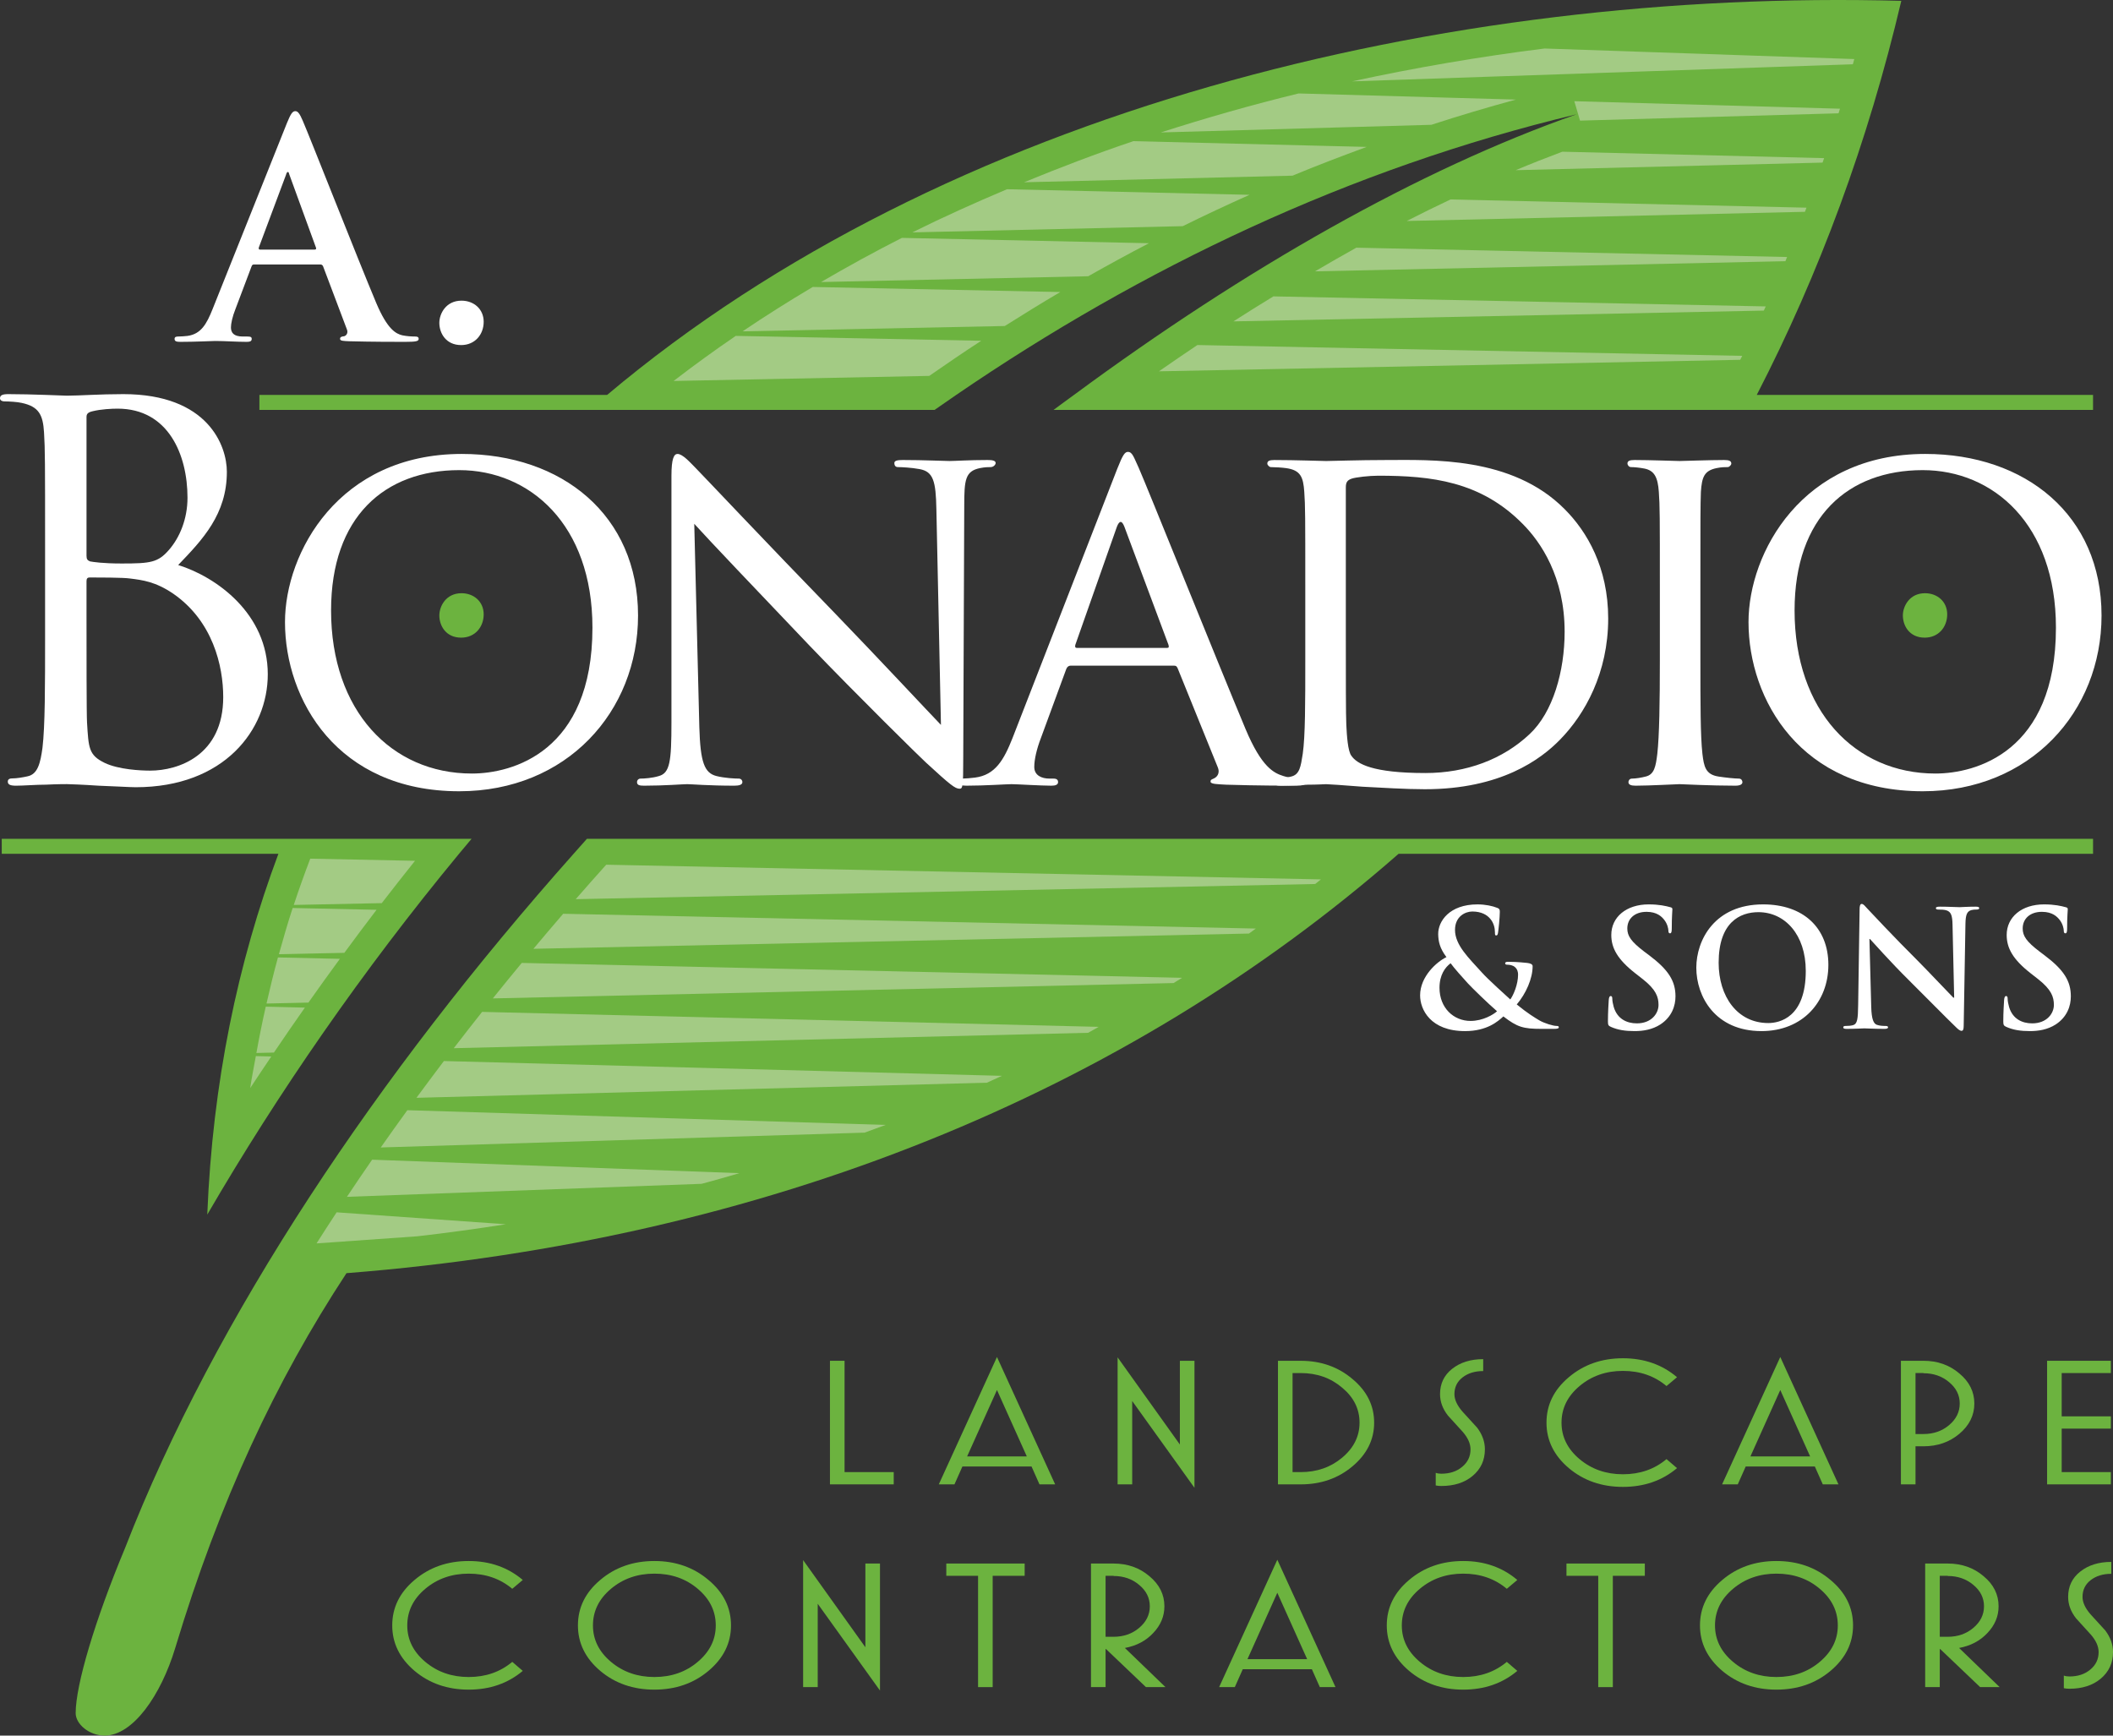 <?xml version="1.0" encoding="UTF-8"?><svg id="Layer_2" xmlns="http://www.w3.org/2000/svg" viewBox="0 0 320.875 263.567"><rect x="0" y="0" width="320.875" height="263.567" fill="#333333" stroke="none"/><defs><style>.cls-1{fill-rule:evenodd;}.cls-1,.cls-2{fill:#6cb33f;}.cls-3{fill:#fff;}.cls-4{fill:#a3cb84;}</style></defs><g id="Foreground"><path class="cls-3" d="M6.846,82.661c0-12.269,0-14.47-.16-16.988-.157-2.675-.785-3.93-3.38-4.485-.632-.155-1.971-.233-2.673-.233-.319,0-.633-.157-.633-.473,0-.469.395-.629,1.259-.629,3.54,0,8.495.235,8.886.235,1.893,0,4.954-.235,8.576-.235,12.899,0,15.73,7.865,15.73,11.797,0,6.451-3.695,10.305-7.392,14.155,5.818,1.814,13.606,7.396,13.606,16.596,0,8.417-6.611,17.148-20.056,17.148-.865,0-3.383-.157-5.664-.233-2.283-.157-4.48-.238-4.8-.238-.155,0-1.492,0-3.14.082-1.576,0-3.385.157-4.565.157-.864,0-1.257-.157-1.257-.63,0-.238.153-.474.632-.474.704,0,1.649-.157,2.356-.317,1.574-.312,1.966-2.043,2.279-4.324.397-3.305.397-9.516.397-17.066v-13.843ZM13.137,84.393c0,.547.157.707.549.864.472.082,1.891.317,4.799.317,4.404,0,5.504-.16,7.155-2.047,1.654-1.884,2.833-4.722,2.833-7.945,0-6.526-2.911-13.524-10.616-13.524-.866,0-2.516.077-3.78.39-.704.16-.939.395-.939.864v21.083ZM13.137,92.729c0,6.056,0,15.805.079,16.988.237,3.853.237,4.954,2.675,6.134,2.119,1.021,5.501,1.177,6.917,1.177,4.252,0,11.09-2.28,11.09-11.165,0-4.722-1.572-11.56-7.627-15.73-2.675-1.809-4.64-2.044-6.526-2.281-1.024-.157-4.956-.157-6.138-.157-.312,0-.469.157-.469.55v4.484Z"/><path class="cls-3" d="M70.127,68.936c15.227,0,26.765,9.304,26.765,24.536,0,14.615-10.845,26.69-27.155,26.69-18.535,0-26.459-13.923-26.459-25.692,0-10.535,8.154-25.534,26.85-25.534ZM71.66,117.471c6.079,0,18.307-3.231,18.307-22.155,0-15.688-9.537-23.921-20.23-23.921-11.307,0-19.461,7.077-19.461,21.31,0,15.226,9.157,24.766,21.385,24.766Z"/><path class="cls-3" d="M106.197,110.394c.155,5.382.769,7,2.616,7.46,1.23.307,2.771.385,3.383.385.31,0,.54.23.54.537,0,.387-.461.54-1.23.54-3.845,0-6.539-.232-7.152-.232-.617,0-3.463.232-6.541.232-.692,0-1.078-.08-1.078-.54,0-.307.232-.537.539-.537.539,0,1.768-.078,2.772-.385,1.69-.46,1.917-2.23,1.917-8.152v-37.461c0-2.612.385-3.305.926-3.305.767,0,1.923,1.306,2.616,1.998,1.076,1.078,10.922,11.539,21.386,22.307,6.688,6.923,13.918,14.689,15.998,16.844l-.694-32.767c-.078-4.232-.462-5.695-2.539-6.077-1.23-.232-2.769-.307-3.305-.307-.462,0-.54-.385-.54-.617,0-.385.54-.459,1.308-.459,3.079,0,6.306.152,7.073.152.772,0,2.999-.152,5.774-.152.691,0,1.23.073,1.23.459,0,.232-.305.617-.767.617-.31,0-.846,0-1.618.153-2.229.464-2.384,1.77-2.384,5.692l-.153,38.306c0,4.309-.078,4.693-.539,4.693-.696,0-1.383-.54-5.152-4.002-.694-.616-10.466-10.229-17.616-17.691-7.847-8.229-15.463-16.23-17.54-18.537l.769,30.847Z"/><path class="cls-3" d="M169.675,71.163c.847-2.152,1.158-2.538,1.618-2.538.689,0,.921.922,1.615,2.384,1.231,2.769,12.079,29.769,16.232,39.69,2.457,5.847,4.306,6.695,5.767,7.155.999.307,2.004.385,2.691.385.385,0,.846.153.846.537,0,.387-.766.54-1.533.54-1.004,0-6.002,0-10.693-.153-1.31-.078-2.389-.078-2.389-.464,0-.307.155-.307.46-.461.384-.153,1.083-.694.619-1.77l-6.077-14.997c-.153-.309-.232-.387-.616-.387h-15.614c-.305,0-.54.157-.689.539l-3.845,10.463c-.621,1.613-1.004,3.23-1.004,4.382,0,1.306,1.151,1.77,2.31,1.77h.612c.539,0,.692.23.692.537,0,.387-.384.54-.998.54-1.613,0-5.311-.232-6.08-.232-.689,0-4.072.232-6.846.232-.846,0-1.306-.153-1.306-.54,0-.307.309-.537.619-.537.462,0,1.46-.078,1.998-.153,3.076-.387,4.384-2.694,5.694-5.999l15.918-40.924ZM177.216,98.395c.307,0,.307-.153.229-.464l-6.69-17.921c-.384-.999-.767-.999-1.151,0l-6.309,17.921c-.077.31,0,.464.23.464h13.691Z"/><path class="cls-3" d="M198.217,88.779c0-10.151,0-11.999-.152-14.076-.153-2.232-.537-3.308-2.769-3.615-.541-.078-1.693-.153-2.307-.153-.232,0-.537-.307-.537-.539,0-.386.305-.537,1.073-.537,3.078,0,7.465.152,7.849.152.769,0,5.078-.152,9.075-.152,6.771,0,19.156-.616,27.153,7.46,3.383,3.383,6.614,8.845,6.614,16.615,0,8.228-3.535,14.538-7.308,18.384-2.921,3-8.995,7.535-20.534,7.535-2.926,0-6.539-.232-9.46-.382-2.924-.233-5.233-.385-5.54-.385-.155,0-1.385.078-2.772.078-1.383.074-2.999.153-4.074.153-.692,0-1.081-.153-1.081-.54,0-.227.157-.537.54-.537.621,0,1.465-.153,2.077-.31,1.308-.304,1.465-1.535,1.768-3.458.385-2.694.385-7.847.385-14.153v-11.539ZM204.374,95.857c0,6.92,0,12.997.074,14.228.078,1.617.23,3.999.772,4.691.846,1.23,3.227,2.618,11.229,2.618,6.231,0,11.769-2.077,15.846-5.922,3.537-3.31,5.306-9.54,5.306-15.539,0-8.308-3.615-13.614-6.384-16.385-6.383-6.461-13.849-7.307-21.925-7.307-1.306,0-3.462.23-4.072.462-.619.23-.846.54-.846,1.308v21.847Z"/><path class="cls-3" d="M258.219,100.318c0,6.306,0,11.459.305,14.153.23,1.923.462,3.155,2.457,3.458,1.004.157,2.464.31,3.079.31.384,0,.54.31.54.537,0,.309-.308.54-1.079.54-3.768,0-8.153-.232-8.461-.232-.384,0-4.613.232-6.69.232-.692,0-1.079-.153-1.079-.54,0-.227.155-.537.539-.537.619,0,1.464-.153,2.075-.31,1.31-.304,1.54-1.535,1.771-3.458.305-2.694.386-7.847.386-14.153v-11.539c0-10.151,0-11.999-.155-14.076-.152-2.232-.692-3.23-2.152-3.54-.769-.153-1.618-.229-2.077-.229-.31,0-.537-.307-.537-.539,0-.386.305-.537,1.075-.537,2.232,0,6.461.152,6.845.152.308,0,4.693-.152,6.766-.152.772,0,1.084.152,1.084.537,0,.232-.312.539-.542.539-.462,0-.924,0-1.692.153-1.848.385-2.234,1.31-2.384,3.615-.075,2.077-.075,3.925-.075,14.076v11.539Z"/><path class="cls-3" d="M292.37,68.936c15.227,0,26.765,9.304,26.765,24.536,0,14.615-10.845,26.69-27.149,26.69-18.542,0-26.461-13.923-26.461-25.692,0-10.535,8.149-25.534,26.845-25.534ZM293.905,117.471c6.079,0,18.305-3.231,18.305-22.155,0-15.688-9.531-23.921-20.224-23.921-11.312,0-19.466,7.077-19.466,21.31,0,15.226,9.158,24.766,21.385,24.766Z"/><path class="cls-3" d="M219.652,145.346c-1.034-1.375-1.225-2.381-1.252-3.486-.021-1.943,1.695-4.518,5.965-4.518,1.203,0,2.31.245,2.972.516.42.149.42.343.42.64,0,.808-.201,2.772-.269,3.142-.051.364-.15.415-.3.415-.142,0-.17-.096-.17-.467,0-.638-.17-1.422-.712-2.059-.488-.591-1.349-1.107-2.72-1.107-1.034,0-2.632.712-2.632,2.799,0,2.31,2.11,4.273,4.077,6.459.836.955,3.853,3.677,4.319,4.097.491-.684,1.181-2.283,1.181-3.782,0-.366-.1-.811-.47-1.127-.315-.296-.831-.371-1.202-.371-.144,0-.291-.049-.291-.194,0-.196.193-.245.392-.245.589,0,1.571.025,2.942.171.469.049.839.196.839.488,0,1.893-1.011,4.173-2.412,5.821,1.651,1.349,2.753,2.011,3.414,2.405.789.467,2.139.857,2.63.857.219,0,.341.025.341.224,0,.145-.196.221-.736.221h-1.892c-2.795,0-3.677-.271-5.788-1.891-.81.735-2.457,2.23-5.818,2.23-5.256,0-6.827-3.287-6.827-5.424,0-2.87,2.528-5.103,4-5.814ZM227.336,153.568c-1.422-1.226-3.781-3.533-4.418-4.222-.637-.687-2.208-2.452-2.629-3.068-.829.616-1.69,1.765-1.69,3.731,0,3.068,2.162,5.031,4.714,5.031,1.891,0,3.506-.981,4.023-1.471Z"/><path class="cls-3" d="M244.639,155.949c-.39-.173-.462-.295-.462-.836,0-1.35.096-2.82.121-3.215.024-.367.1-.637.292-.637.224,0,.25.22.25.415,0,.32.098.836.219,1.252.542,1.817,1.99,2.482,3.512,2.482,2.208,0,3.288-1.496,3.288-2.8,0-1.204-.37-2.33-2.407-3.927l-1.13-.883c-2.697-2.113-3.635-3.829-3.635-5.819,0-2.697,2.261-4.639,5.674-4.639,1.592,0,2.622.245,3.262.42.222.046.343.121.343.294,0,.317-.096,1.03-.096,2.946,0,.537-.075.735-.27.735-.171,0-.246-.148-.246-.441,0-.222-.121-.981-.639-1.622-.367-.465-1.081-1.202-2.674-1.202-1.816,0-2.921,1.056-2.921,2.529,0,1.128.565,1.989,2.601,3.535l.691.514c2.969,2.234,4.023,3.929,4.023,6.26,0,1.422-.54,3.119-2.307,4.271-1.225.782-2.603,1.002-3.902,1.002-1.425,0-2.527-.168-3.587-.635Z"/><path class="cls-3" d="M257.598,146.962c0-4.196,2.776-9.62,10.143-9.62,6.11,0,9.911,3.561,9.911,9.181s-3.922,10.061-10.156,10.061c-7.046,0-9.898-5.274-9.898-9.622ZM274.22,147.432c0-5.498-3.166-8.91-7.194-8.91-2.821,0-6.036,1.569-6.036,7.681,0,5.107,2.823,9.158,7.537,9.158,1.716,0,5.694-.838,5.694-7.929Z"/><path class="cls-3" d="M284.161,152.907c.049,1.912.367,2.552.859,2.724.42.145.885.17,1.28.17.269,0,.415.049.415.201,0,.193-.224.243-.565.243-1.597,0-2.576-.075-3.042-.075-.221,0-1.377.075-2.652.075-.322,0-.542-.025-.542-.243,0-.152.15-.201.39-.201.322,0,.763-.025,1.105-.121.642-.198.738-.91.766-3.043l.22-14.534c0-.492.07-.833.317-.833.269,0,.493.317.906.761.297.317,4.03,4.319,7.614,7.877,1.667,1.672,4.985,5.204,5.398,5.599h.126l-.248-11.021c-.021-1.497-.245-1.962-.833-2.208-.371-.15-.959-.15-1.3-.15-.299,0-.395-.072-.395-.22,0-.194.271-.22.635-.22,1.28,0,2.459.075,2.973.075.268,0,1.202-.075,2.407-.075.314,0,.563.026.563.22,0,.149-.147.22-.441.22-.248,0-.442,0-.738.074-.687.196-.883.713-.911,2.087l-.266,15.489c0,.539-.098.763-.32.763-.271,0-.565-.27-.836-.537-1.545-1.478-4.688-4.691-7.238-7.22-2.678-2.648-5.401-5.721-5.84-6.187h-.08l.273,10.313Z"/><path class="cls-3" d="M304.683,155.949c-.392-.173-.469-.295-.469-.836,0-1.35.098-2.82.122-3.215.026-.367.101-.637.297-.637.22,0,.243.22.243.415,0,.32.098.836.22,1.252.54,1.817,1.989,2.482,3.51,2.482,2.209,0,3.292-1.496,3.292-2.8,0-1.204-.371-2.33-2.405-3.927l-1.13-.883c-2.701-2.113-3.633-3.829-3.633-5.819,0-2.697,2.258-4.639,5.671-4.639,1.595,0,2.626.245,3.266.42.22.046.341.121.341.294,0,.317-.1,1.03-.1,2.946,0,.537-.07.735-.271.735-.17,0-.24-.148-.24-.441,0-.222-.126-.981-.64-1.622-.371-.465-1.081-1.202-2.678-1.202-1.816,0-2.918,1.056-2.918,2.529,0,1.128.563,1.989,2.603,3.535l.682.514c2.97,2.234,4.027,3.929,4.027,6.26,0,1.422-.536,3.119-2.307,4.271-1.226.782-2.601,1.002-3.902,1.002-1.424,0-2.526-.168-3.582-.635Z"/><path class="cls-3" d="M38.583,40.162c-.229,0-.314.085-.406.356l-2.431,6.438c-.456,1.13-.676,2.211-.676,2.755,0,.807.405,1.393,1.801,1.393h.673c.542,0,.679.09.679.364,0,.354-.269.447-.767.447-1.438,0-3.377-.135-4.773-.135-.496,0-2.972.135-5.316.135-.583,0-.856-.093-.856-.447,0-.274.186-.364.542-.364.403,0,1.037-.046,1.396-.088,2.07-.274,2.926-1.803,3.827-4.059l11.302-28.279c.542-1.303.812-1.799,1.264-1.799.405,0,.678.405,1.127,1.442,1.081,2.474,8.288,20.844,11.168,27.694,1.713,4.053,3.017,4.68,3.963,4.908.674.135,1.355.181,1.893.181.357,0,.585.047.585.364,0,.354-.403.447-2.067.447-1.621,0-4.912,0-8.517-.093-.812-.042-1.35-.042-1.35-.354,0-.274.18-.364.632-.41.312-.09.633-.495.405-1.033l-3.605-9.549c-.088-.229-.224-.314-.447-.314h-10.043ZM47.771,37.906c.224,0,.268-.131.224-.268l-4.053-11.121c-.049-.181-.093-.403-.227-.403-.137,0-.224.222-.271.403l-4.141,11.072c-.047.186,0,.317.181.317h8.287Z"/><path class="cls-3" d="M66.716,49.032c0-1.378.991-3.373,3.365-3.373,1.876,0,3.37,1.277,3.37,3.207,0,1.937-1.326,3.537-3.422,3.537-2.322,0-3.313-1.821-3.313-3.37Z"/><path class="cls-2" d="M66.716,93.464c0-1.378.991-3.377,3.365-3.377,1.876,0,3.37,1.28,3.37,3.207,0,1.94-1.326,3.54-3.422,3.54-2.322,0-3.313-1.819-3.313-3.37Z"/><path class="cls-2" d="M288.964,93.464c0-1.378.988-3.377,3.364-3.377,1.878,0,3.37,1.28,3.37,3.207,0,1.94-1.323,3.54-3.419,3.54-2.327,0-3.315-1.819-3.315-3.37Z"/><path class="cls-2" d="M31.475,184.45c10.75-18.477,23.556-37.035,38.233-54.793.629-.762,1.266-1.517,1.902-2.274H.266v2.274h42.012c-6.188,16.535-9.991,34.752-10.803,54.793Z"/><path class="cls-2" d="M266.776,59.973c9.498-18.403,16.901-38.395,21.951-59.845-69.123-1.863-145.144,16.547-196.53,59.845h-52.805v2.274h102.533c1.089-.764,2.186-1.522,3.285-2.274,28.229-19.308,59.782-34.384,94.203-42.616-23.935,8.399-50.261,23.382-76.324,42.616-1.03.761-2.067,1.5-3.099,2.274h157.854v-2.274h-51.069Z"/><path class="cls-2" d="M89.128,127.382c-.681.754-1.344,1.518-2.02,2.274-29.751,33.466-54.45,70.289-68.12,105.436-4.577,10.974-7.498,20.794-7.498,25.062,0,1.657,2.031,3.413,4.407,3.413,4.279,0,8.541-6.103,10.714-13.307,6.718-22.281,15.213-40.479,26.004-56.916,63.681-4.995,118.381-27.426,159.774-63.687h105.456v-2.274H89.128Z"/><path class="cls-4" d="M92.057,131.317c-1.558,1.737-3.107,3.481-4.629,5.233l112.294-2.304c.294-.232.578-.469.87-.701l-108.535-2.229Z"/><path class="cls-4" d="M47.116,130.397c-.883,2.31-1.72,4.65-2.505,7.029l13.363-.276c1.644-2.123,3.311-4.258,5.047-6.428l-15.905-.325Z"/><path class="cls-4" d="M73.21,153.666c-1.456,1.835-2.887,3.674-4.301,5.514l96.33-2.338c.539-.297,1.066-.604,1.605-.904l-93.635-2.271Z"/><path class="cls-4" d="M79.231,146.232c-1.483,1.79-2.946,3.586-4.392,5.388l103.376-2.332c.429-.268.862-.527,1.293-.797l-100.276-2.26Z"/><path class="cls-4" d="M85.523,138.766c-1.522,1.768-3.027,3.542-4.52,5.321l108.661-2.317c.356-.248.696-.508,1.045-.759l-105.186-2.245Z"/><path class="cls-4" d="M46.837,152.254c1.535-2.18,3.117-4.384,4.776-6.644l-9.405-.212c-.632,2.297-1.198,4.64-1.739,7l6.368-.144Z"/><path class="cls-4" d="M63.372,187.744c4.536-.513,9.005-1.136,13.443-1.827l-25.694-1.812c-1.037,1.576-2.054,3.146-3.052,4.719l15.303-1.079Z"/><path class="cls-4" d="M61.857,168.597c-1.372,1.883-2.707,3.772-4.035,5.659l73.474-2.252c1.066-.39,2.134-.769,3.194-1.171l-72.633-2.237Z"/><path class="cls-4" d="M56.511,176.111c-1.305,1.876-2.57,3.76-3.827,5.641l53.853-1.976c1.943-.506,3.84-1.073,5.752-1.618l-55.778-2.047Z"/><path class="cls-4" d="M67.408,161.131c-1.409,1.86-2.795,3.72-4.167,5.584l86.63-2.296c.758-.344,1.518-.689,2.271-1.042l-84.734-2.247Z"/><path class="cls-4" d="M52.289,144.699c1.593-2.157,3.191-4.315,4.894-6.538l-12.739-.271c-.756,2.302-1.434,4.659-2.093,7.021l9.939-.212Z"/><path class="cls-4" d="M38.851,160.379c-.287,1.62-.619,3.217-.859,4.866,1.001-1.541,2.128-3.192,3.207-4.807l-2.348-.059Z"/><path class="cls-4" d="M41.597,159.842c1.492-2.217,3.066-4.494,4.701-6.825l-5.939-.145c-.526,2.315-.996,4.663-1.422,7.034l2.66-.064Z"/><path class="cls-4" d="M193.375,45.009c-2.028,1.241-4.044,2.492-6.074,3.796l80.547-1.638c.098-.211.194-.421.294-.635l-74.767-1.523Z"/><path class="cls-4" d="M237.254,23.038c-2.348.882-4.707,1.806-7.083,2.805l46.602-1.149c.08-.222.152-.451.227-.679l-39.746-.976Z"/><path class="cls-4" d="M205.964,37.615c-2.082,1.154-4.178,2.371-6.272,3.592l71.435-1.541c.085-.209.168-.423.253-.637l-65.416-1.414Z"/><path class="cls-4" d="M220.269,30.289c-2.212,1.053-4.42,2.129-6.649,3.27l60.474-1.394c.08-.209.155-.421.232-.627l-54.057-1.249Z"/><path class="cls-4" d="M196.28,26.677c3.687-1.54,7.46-2.972,11.263-4.368l-35.438-.872c-5.638,1.899-11.155,4.01-16.596,6.242l40.771-1.002Z"/><path class="cls-4" d="M239.072,15.37l.867,2.947,39.262-1.109c.069-.232.139-.47.209-.7l-40.338-1.138Z"/><path class="cls-4" d="M234.551,7.366c-9.839,1.233-19.599,2.906-29.23,4.99l76.049-2.595c.077-.263.145-.531.217-.792l-47.036-1.603Z"/><path class="cls-4" d="M264.573,54.041l-82.742-1.643c-1.95,1.3-3.889,2.64-5.837,3.99l88.272-1.747c.101-.201.207-.403.307-.601Z"/><path class="cls-4" d="M197.206,14.191c-7.083,1.724-14.06,3.716-20.927,5.921l41.08-1.159c4.211-1.371,8.494-2.648,12.842-3.831l-32.994-.931Z"/><path class="cls-4" d="M165.252,41.952c3.032-1.714,6.1-3.393,9.227-5.016l-37.522-.81c-4.18,2.118-8.259,4.366-12.271,6.704l40.565-.878Z"/><path class="cls-4" d="M179.613,34.345c3.324-1.646,6.707-3.225,10.138-4.76l-36.825-.849c-4.88,2.061-9.692,4.222-14.377,6.554l41.063-.945Z"/><path class="cls-4" d="M152.586,49.509c2.777-1.75,5.568-3.483,8.428-5.161l-37.59-.769c-3.636,2.155-7.191,4.399-10.659,6.74l39.821-.81Z"/><path class="cls-4" d="M141.116,57.083c2.599-1.799,5.204-3.594,7.891-5.334l-37.277-.741c-3.223,2.201-6.368,4.482-9.438,6.846l38.823-.771Z"/><path class="cls-1" d="M79.387,253.742c-2.261,1.9-4.999,2.849-8.216,2.849s-5.955-.949-8.216-2.849c-2.261-1.917-3.391-4.219-3.391-6.904,0-2.703,1.13-5.005,3.391-6.904,2.26-1.918,4.999-2.877,8.216-2.877s5.955.959,8.216,2.877l-1.597,1.342c-1.826-1.534-4.032-2.301-6.619-2.301-2.564,0-4.76.767-6.586,2.301-1.826,1.534-2.739,3.388-2.739,5.562,0,2.155.913,4,2.739,5.534,1.826,1.534,4.021,2.301,6.586,2.301,2.586,0,4.793-.767,6.619-2.301l1.597,1.37Z"/><path class="cls-1" d="M111.008,246.838c0,2.685-1.141,4.987-3.423,6.904-2.26,1.9-4.999,2.849-8.216,2.849s-5.955-.949-8.216-2.849c-2.26-1.917-3.391-4.219-3.391-6.904,0-2.703,1.13-5.005,3.391-6.904,2.261-1.918,4.999-2.877,8.216-2.877s5.955.959,8.216,2.877c2.283,1.9,3.423,4.201,3.423,6.904ZM108.694,246.838c0-2.174-.913-4.027-2.739-5.562-1.804-1.534-3.999-2.301-6.586-2.301-2.564,0-4.76.767-6.586,2.301-1.826,1.534-2.739,3.388-2.739,5.562,0,2.155.913,4,2.739,5.534,1.826,1.534,4.021,2.301,6.586,2.301,2.586,0,4.782-.767,6.586-2.301,1.826-1.534,2.739-3.379,2.739-5.534Z"/><polygon class="cls-1" points="133.632 256.728 124.177 243.55 124.177 256.207 121.96 256.207 121.96 236.92 131.415 250.153 131.415 237.44 133.632 237.44 133.632 256.728"/><polygon class="cls-1" points="155.603 239.304 150.745 239.304 150.745 256.207 148.528 256.207 148.528 239.304 143.702 239.304 143.702 237.44 155.603 237.44 155.603 239.304"/><path class="cls-1" d="M176.987,256.207h-2.967l-6.064-5.781h-.065v5.781h-2.217v-18.767h3.423c2.13,0,3.945.64,5.445,1.918,1.521,1.26,2.282,2.785,2.282,4.575,0,1.516-.565,2.868-1.695,4.055-1.109,1.187-2.543,1.945-4.304,2.274l6.162,5.945ZM174.607,243.934c0-1.278-.543-2.365-1.63-3.26-1.065-.895-2.358-1.343-3.88-1.343v-.027h-1.206v9.26h1.206c1.522,0,2.815-.447,3.88-1.342,1.087-.913,1.63-2.009,1.63-3.288Z"/><path class="cls-1" d="M202.805,256.207h-2.38l-1.206-2.712h-10.498l-1.206,2.712h-2.38l8.835-19.342,8.836,19.342ZM198.501,251.961l-4.532-10.082-4.532,10.082h9.063Z"/><path class="cls-1" d="M230.416,253.742c-2.261,1.9-4.999,2.849-8.216,2.849s-5.955-.949-8.216-2.849c-2.26-1.917-3.391-4.219-3.391-6.904,0-2.703,1.13-5.005,3.391-6.904,2.261-1.918,4.999-2.877,8.216-2.877s5.955.959,8.216,2.877l-1.597,1.342c-1.826-1.534-4.032-2.301-6.619-2.301-2.564,0-4.76.767-6.586,2.301-1.826,1.534-2.739,3.388-2.739,5.562,0,2.155.913,4,2.739,5.534,1.826,1.534,4.021,2.301,6.586,2.301,2.586,0,4.793-.767,6.619-2.301l1.597,1.37Z"/><polygon class="cls-1" points="249.779 239.304 244.921 239.304 244.921 256.207 242.704 256.207 242.704 239.304 237.879 239.304 237.879 237.44 249.779 237.44 249.779 239.304"/><path class="cls-1" d="M281.4,246.838c0,2.685-1.141,4.987-3.423,6.904-2.261,1.9-4.999,2.849-8.216,2.849s-5.955-.949-8.216-2.849c-2.26-1.917-3.391-4.219-3.391-6.904,0-2.703,1.13-5.005,3.391-6.904,2.261-1.918,4.999-2.877,8.216-2.877s5.955.959,8.216,2.877c2.282,1.9,3.423,4.201,3.423,6.904ZM279.085,246.838c0-2.174-.913-4.027-2.739-5.562-1.804-1.534-3.999-2.301-6.586-2.301-2.564,0-4.76.767-6.586,2.301-1.826,1.534-2.739,3.388-2.739,5.562,0,2.155.913,4,2.739,5.534,1.826,1.534,4.021,2.301,6.586,2.301,2.586,0,4.782-.767,6.586-2.301,1.826-1.534,2.739-3.379,2.739-5.534Z"/><path class="cls-1" d="M303.665,256.207h-2.967l-6.064-5.781h-.065v5.781h-2.217v-18.767h3.423c2.13,0,3.945.64,5.445,1.918,1.521,1.26,2.282,2.785,2.282,4.575,0,1.516-.565,2.868-1.695,4.055-1.109,1.187-2.543,1.945-4.304,2.274l6.162,5.945ZM301.285,243.934c0-1.278-.543-2.365-1.63-3.26-1.065-.895-2.358-1.343-3.88-1.343v-.027h-1.206v9.26h1.206c1.522,0,2.815-.447,3.88-1.342,1.087-.913,1.63-2.009,1.63-3.288Z"/><path class="cls-1" d="M320.875,250.893c0,1.644-.619,2.986-1.859,4.027-1.217,1.023-2.804,1.534-4.76,1.534-.304,0-.587-.027-.848-.082v-1.918c.239.091.522.137.848.137,1.282,0,2.337-.347,3.163-1.041.848-.694,1.272-1.58,1.272-2.658,0-.877-.402-1.772-1.206-2.685-.739-.822-1.478-1.635-2.217-2.438-.804-1.022-1.206-2.109-1.206-3.26,0-1.589.608-2.867,1.826-3.836,1.239-.986,2.815-1.479,4.728-1.479v1.808c-1.261,0-2.304.319-3.13.959-.826.639-1.239,1.488-1.239,2.548,0,.822.402,1.699,1.206,2.63.739.822,1.489,1.644,2.25,2.466.783,1.041,1.174,2.137,1.174,3.288Z"/><polygon class="cls-1" points="135.719 225.417 126.036 225.417 126.036 206.65 128.253 206.65 128.253 223.554 135.719 223.554 135.719 225.417"/><path class="cls-1" d="M160.233,225.417h-2.38l-1.206-2.712h-10.498l-1.206,2.712h-2.38l8.835-19.342,8.836,19.342ZM155.929,221.171l-4.532-10.082-4.532,10.082h9.064Z"/><polygon class="cls-1" points="181.389 225.938 171.934 212.76 171.934 225.417 169.717 225.417 169.717 206.13 179.172 219.363 179.172 206.65 181.389 206.65 181.389 225.938"/><path class="cls-1" d="M208.674,216.048c0,2.575-1.097,4.785-3.293,6.63-2.174,1.827-4.793,2.74-7.857,2.74h-3.456v-18.767h3.456c3.064,0,5.684.923,7.857,2.767,2.195,1.827,3.293,4.037,3.293,6.63ZM206.457,216.048c0-2.082-.881-3.854-2.641-5.315-1.739-1.48-3.836-2.219-6.292-2.219h-1.239v15.041h1.239c2.456,0,4.553-.731,6.292-2.192,1.761-1.479,2.641-3.251,2.641-5.315Z"/><path class="cls-1" d="M225.493,220.102c0,1.644-.619,2.986-1.859,4.027-1.217,1.023-2.804,1.534-4.76,1.534-.304,0-.587-.027-.848-.082v-1.918c.239.091.522.137.848.137,1.282,0,2.337-.347,3.163-1.041.848-.694,1.272-1.58,1.272-2.658,0-.877-.402-1.772-1.206-2.685-.739-.822-1.478-1.635-2.217-2.438-.804-1.022-1.206-2.11-1.206-3.26,0-1.589.608-2.867,1.826-3.836,1.239-.986,2.815-1.479,4.728-1.479v1.808c-1.261,0-2.304.319-3.13.959-.826.639-1.239,1.488-1.239,2.548,0,.822.402,1.699,1.206,2.63.739.822,1.489,1.644,2.25,2.466.782,1.041,1.173,2.137,1.173,3.288Z"/><path class="cls-1" d="M254.669,222.952c-2.26,1.9-4.999,2.849-8.216,2.849s-5.955-.949-8.216-2.849c-2.26-1.918-3.391-4.219-3.391-6.904,0-2.703,1.13-5.005,3.391-6.904,2.261-1.918,4.999-2.877,8.216-2.877s5.955.959,8.216,2.877l-1.597,1.342c-1.826-1.534-4.032-2.301-6.619-2.301-2.564,0-4.76.767-6.586,2.301-1.826,1.534-2.739,3.388-2.739,5.562,0,2.155.913,4,2.739,5.534,1.826,1.534,4.021,2.301,6.586,2.301,2.586,0,4.793-.767,6.619-2.301l1.597,1.37Z"/><path class="cls-1" d="M279.184,225.417h-2.381l-1.206-2.712h-10.498l-1.206,2.712h-2.38l8.835-19.342,8.836,19.342ZM274.88,221.171l-4.532-10.082-4.532,10.082h9.064Z"/><path class="cls-1" d="M299.818,213.143c0,1.79-.761,3.324-2.282,4.603-1.5,1.26-3.315,1.89-5.445,1.89h-1.206v5.781h-2.217v-18.767h3.423c2.13,0,3.945.64,5.445,1.918,1.521,1.26,2.282,2.785,2.282,4.575ZM297.601,213.143c0-1.278-.543-2.365-1.63-3.26-1.065-.895-2.358-1.343-3.88-1.343v-.027h-1.206v9.26h1.206c1.522,0,2.815-.447,3.88-1.342,1.087-.913,1.63-2.009,1.63-3.288Z"/><polygon class="cls-1" points="320.55 225.417 310.867 225.417 310.867 206.65 320.55 206.65 320.55 208.513 313.084 208.513 313.084 215.088 320.55 215.088 320.55 216.952 313.084 216.952 313.084 223.554 320.55 223.554 320.55 225.417"/></g></svg>